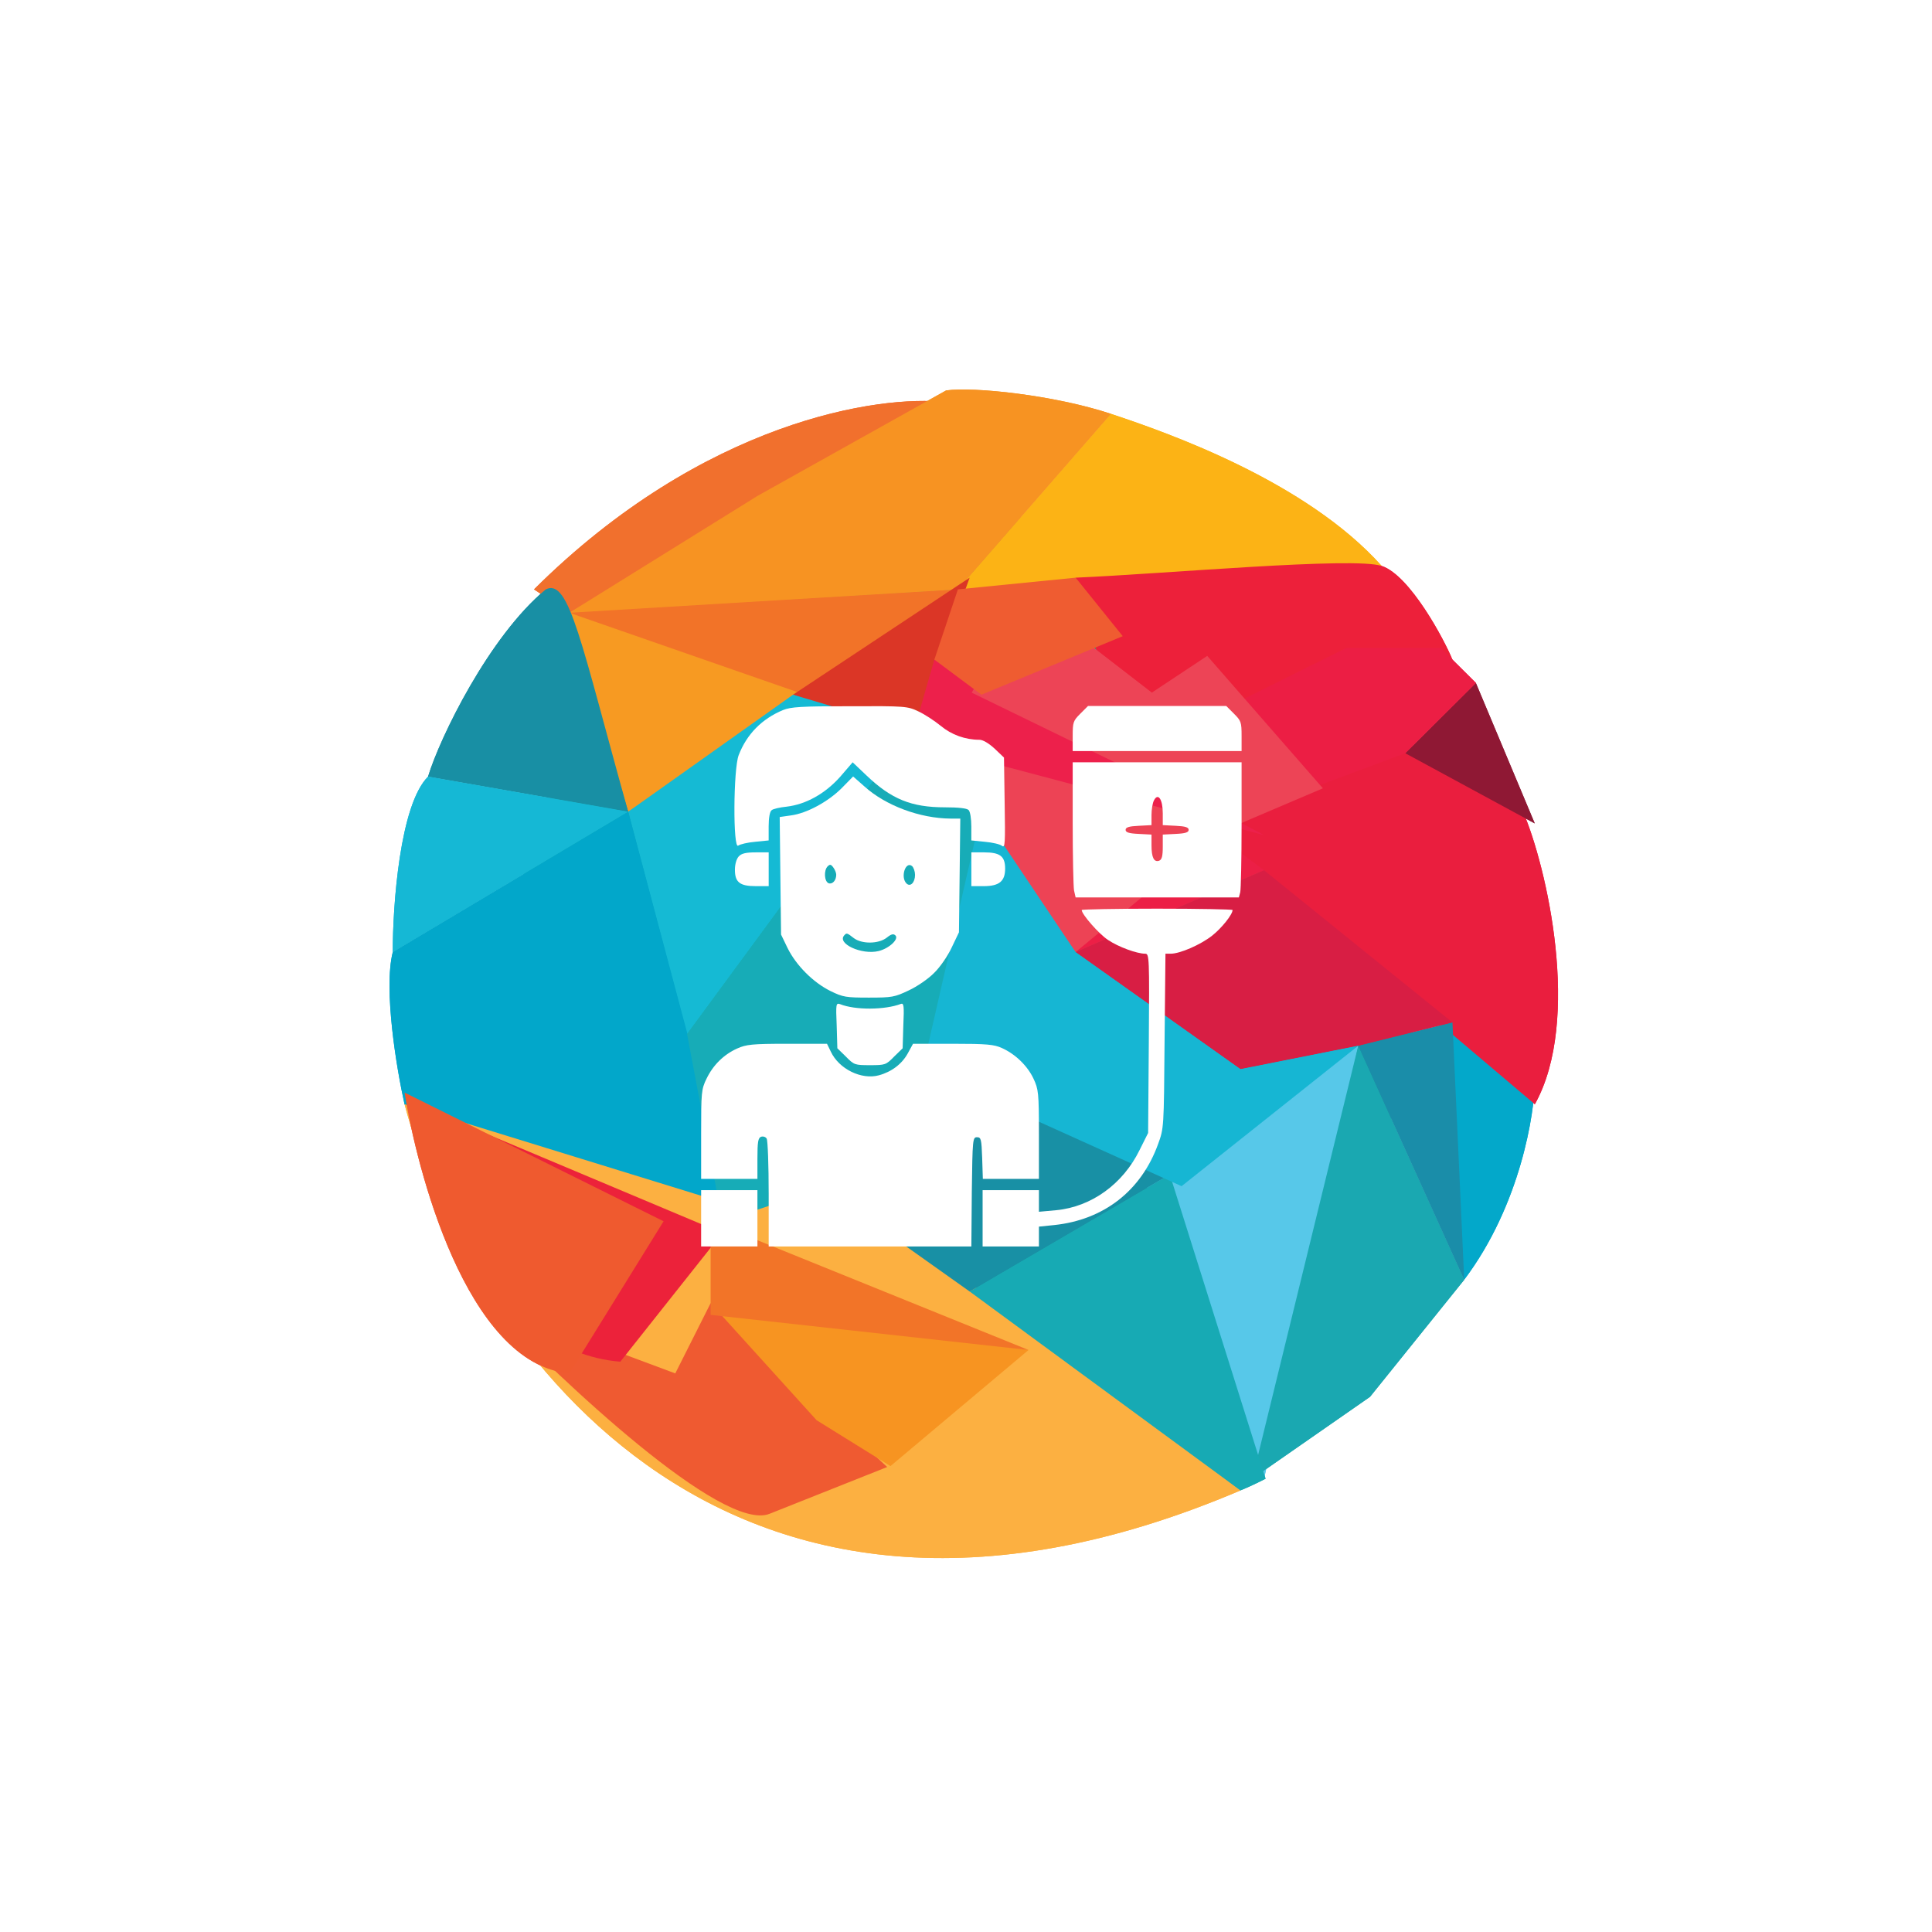 <svg xmlns="http://www.w3.org/2000/svg" width="124" height="124" viewBox="0 0 124 124" fill="none"><g filter="url(#filter0_f_1071_2994)"><circle cx="62" cy="62" r="29" fill="#20AD6D"></circle></g><g filter="url(#filter1_f_1071_2994)"><path d="M81.131 94.907L87.177 67.118L73.574 76.131L81.131 94.907Z" fill="#57C8E9"></path><path d="M93.977 82.139L87.176 67.118L80.375 94.907L87.932 89.65L93.977 82.139Z" fill="#1AA8B1"></path><path d="M51.658 44.587L61.482 37.827L35.789 39.329L51.658 44.587Z" fill="#F27328"></path><path d="M71.3 26.561L61.477 37.827L88.681 36.325C83.845 30.918 75.079 27.813 71.3 26.561Z" fill="#FCB315"></path><path d="M36.541 39.33L34.273 37.828C45.155 27.012 56.44 25.31 60.722 25.811C59.513 26.412 44.097 35.074 36.541 39.33Z" fill="#F1702D"></path><path d="M71.305 26.561C67.677 25.36 62.488 24.809 60.725 25.059L48.634 31.819L36.543 39.329L61.481 37.827L71.305 26.561Z" fill="#F79322"></path><path d="M40.321 52.097L51.657 44.587L36.543 39.33L40.321 52.097Z" fill="#F79A22"></path><path d="M40.319 52.098C37.297 41.283 36.541 37.077 35.029 37.828C31.402 40.832 28.228 47.34 27.473 49.844L40.319 52.098Z" fill="#188FA4"></path><path d="M25.207 61.11L40.321 52.097L27.474 49.844C25.66 51.647 25.207 58.106 25.207 61.11Z" fill="#15B8D5"></path><path d="M50.898 44.587L62.234 37.076L58.455 47.591L50.898 44.587Z" fill="#DB3626"></path><path d="M58.457 46.84L50.9 44.587L40.32 52.097L44.099 66.368L58.457 46.84Z" fill="#15BAD4"></path><path d="M47.123 77.633L40.322 52.098L25.208 61.11C24.603 63.514 25.46 68.621 25.964 70.874C28.382 72.677 41.077 76.131 47.123 77.633Z" fill="#02A7CA"></path><path d="M79.619 95.658C45.764 110.079 29.743 85.144 25.965 70.874L47.88 77.633L53.17 75.38L79.619 95.658Z" fill="#FCB041"></path><path d="M98.506 69.372L92.461 64.114L93.972 82.139C97.6 77.333 98.506 71.374 98.506 69.372Z" fill="#03A8CA"></path><path d="M62.234 82.89L79.615 95.658C80.164 95.431 80.701 95.18 81.228 94.907L75.081 75.38L62.234 82.89Z" fill="#17AAB4"></path><path d="M98.509 70.874C101.532 65.466 99.265 55.602 97.753 52.098L90.197 47.591L78.106 53.6L98.509 70.874Z" fill="#EA1E3E"></path><path d="M59.211 47.591L79.615 52.849L69.035 61.11L59.211 47.591Z" fill="#ED4355"></path><path d="M90.191 48.342L94.725 43.836L98.504 52.849L90.191 48.342Z" fill="#8F1834"></path><path d="M62.99 52.097L58.456 46.84L44.098 66.367L46.365 78.384L53.166 76.131L57.7 79.135L62.99 52.097Z" fill="#17ACB7"></path><path d="M59.212 68.621L75.082 75.38L62.235 82.891L56.945 79.135L59.212 68.621Z" fill="#1890A5"></path><path d="M93.221 65.616L87.176 67.118L93.977 82.139L93.221 65.616Z" fill="#1A8DA9"></path><path d="M87.172 67.118L93.217 65.616L81.126 55.852L69.035 61.11L79.615 68.621L87.172 67.118Z" fill="#D81E44"></path><path d="M81.126 55.852L78.103 53.599L69.035 61.11L81.126 55.852Z" fill="#EC1F46"></path><path d="M59.968 42.334L81.128 53.6L58.457 47.591L59.968 42.334Z" fill="#ED204B"></path><path d="M69.035 61.11L62.989 52.098L59.211 68.621L75.836 76.131L87.171 67.119L79.615 68.621L69.035 61.11Z" fill="#16B6D3"></path><path d="M74.325 44.587C70.698 44.587 69.287 39.58 69.035 37.076C74.829 36.826 86.869 35.724 88.683 36.325C90.497 36.926 92.713 41.081 93.217 42.333C89.59 45.938 78.859 45.087 74.325 44.587Z" fill="#ED203A"></path><path d="M90.199 48.342L94.733 43.836L92.466 41.583H86.42L78.863 45.338L84.153 50.595L90.199 48.342Z" fill="#EC1E44"></path><path d="M77.483 42.096L84.906 50.595L79.616 52.848L62.367 44.456L65.922 38.269L73.927 44.453L77.483 42.096Z" fill="#ED4456"></path><path d="M59.969 42.334L61.48 37.827L69.037 37.076L72.06 40.831L62.992 44.587L59.969 42.334Z" fill="#EF5C31"></path><path d="M56.943 94.156L49.386 97.161C46.364 98.362 36.036 88.649 31.25 83.642L43.341 88.148L45.608 83.642L56.943 94.156Z" fill="#EF5A31"></path><path d="M39.813 87.397C31.58 86.736 27.651 76.106 26.715 70.874L46.363 79.135L39.813 87.397Z" fill="#EC223A"></path><path d="M36.544 88.148C29.894 87.547 26.721 74.879 25.965 70.123L42.59 78.384L36.544 88.148Z" fill="#EF5A2F"></path><path d="M66.013 86.646L57.152 94.097L52.411 91.152L45.609 83.642L66.013 86.646Z" fill="#F79421"></path><path d="M45.609 78.384V84.392L66.013 86.645L45.609 78.384Z" fill="#F27428"></path></g><path d="M81.131 94.907L87.177 67.118L73.574 76.131L81.131 94.907Z" fill="#57C8E9"></path><path d="M93.977 82.139L87.176 67.118L80.375 94.907L87.932 89.65L93.977 82.139Z" fill="#1AA8B1"></path><path d="M51.658 44.587L61.482 37.827L35.789 39.329L51.658 44.587Z" fill="#F27328"></path><path d="M71.3 26.561L61.477 37.827L88.681 36.325C83.845 30.918 75.079 27.813 71.3 26.561Z" fill="#FCB315"></path><path d="M36.541 39.33L34.273 37.828C45.155 27.012 56.44 25.31 60.722 25.811C59.513 26.412 44.097 35.074 36.541 39.33Z" fill="#F1702D"></path><path d="M71.305 26.561C67.677 25.36 62.488 24.809 60.725 25.059L48.634 31.819L36.543 39.329L61.481 37.827L71.305 26.561Z" fill="#F79322"></path><path d="M40.321 52.097L51.657 44.587L36.543 39.33L40.321 52.097Z" fill="#F79A22"></path><path d="M40.319 52.098C37.297 41.283 36.541 37.077 35.029 37.828C31.402 40.832 28.228 47.34 27.473 49.844L40.319 52.098Z" fill="#188FA4"></path><path d="M25.207 61.11L40.321 52.097L27.474 49.844C25.66 51.647 25.207 58.106 25.207 61.11Z" fill="#15B8D5"></path><path d="M50.898 44.587L62.234 37.076L58.455 47.591L50.898 44.587Z" fill="#DB3626"></path><path d="M58.457 46.84L50.9 44.587L40.32 52.097L44.099 66.368L58.457 46.84Z" fill="#15BAD4"></path><path d="M47.123 77.633L40.322 52.098L25.208 61.11C24.603 63.514 25.46 68.621 25.964 70.874C28.382 72.677 41.077 76.131 47.123 77.633Z" fill="#02A7CA"></path><path d="M79.619 95.658C45.764 110.079 29.743 85.144 25.965 70.874L47.88 77.633L53.17 75.38L79.619 95.658Z" fill="#FCB041"></path><path d="M98.506 69.372L92.461 64.114L93.972 82.139C97.6 77.333 98.506 71.374 98.506 69.372Z" fill="#03A8CA"></path><path d="M62.234 82.89L79.615 95.658C80.164 95.431 80.701 95.18 81.228 94.907L75.081 75.38L62.234 82.89Z" fill="#17AAB4"></path><path d="M98.509 70.874C101.532 65.466 99.265 55.602 97.753 52.098L90.197 47.591L78.106 53.6L98.509 70.874Z" fill="#EA1E3E"></path><path d="M59.211 47.591L79.615 52.849L69.035 61.11L59.211 47.591Z" fill="#ED4355"></path><path d="M90.191 48.342L94.725 43.836L98.504 52.849L90.191 48.342Z" fill="#8F1834"></path><path d="M62.99 52.097L58.456 46.84L44.098 66.367L46.365 78.384L53.166 76.131L57.7 79.135L62.99 52.097Z" fill="#17ACB7"></path><path d="M59.212 68.621L75.082 75.38L62.235 82.891L56.945 79.135L59.212 68.621Z" fill="#1890A5"></path><path d="M93.221 65.616L87.176 67.118L93.977 82.139L93.221 65.616Z" fill="#1A8DA9"></path><path d="M87.172 67.118L93.217 65.616L81.126 55.852L69.035 61.11L79.615 68.621L87.172 67.118Z" fill="#D81E44"></path><path d="M81.126 55.852L78.103 53.599L69.035 61.11L81.126 55.852Z" fill="#EC1F46"></path><path d="M59.968 42.334L81.128 53.6L58.457 47.591L59.968 42.334Z" fill="#ED204B"></path><path d="M69.035 61.11L62.989 52.098L59.211 68.621L75.836 76.131L87.171 67.119L79.615 68.621L69.035 61.11Z" fill="#16B6D3"></path><path d="M74.325 44.587C70.698 44.587 69.287 39.58 69.035 37.076C74.829 36.826 86.869 35.724 88.683 36.325C90.497 36.926 92.713 41.081 93.217 42.333C89.59 45.938 78.859 45.087 74.325 44.587Z" fill="#ED203A"></path><path d="M90.199 48.342L94.733 43.836L92.466 41.583H86.42L78.863 45.338L84.153 50.595L90.199 48.342Z" fill="#EC1E44"></path><path d="M77.483 42.096L84.906 50.595L79.616 52.848L62.367 44.456L65.922 38.269L73.927 44.453L77.483 42.096Z" fill="#ED4456"></path><path d="M59.969 42.334L61.48 37.827L69.037 37.076L72.06 40.831L62.992 44.587L59.969 42.334Z" fill="#EF5C31"></path><path d="M56.943 94.156L49.386 97.161C46.364 98.362 36.036 88.649 31.25 83.642L43.341 88.148L45.608 83.642L56.943 94.156Z" fill="#EF5A31"></path><path d="M39.813 87.397C31.58 86.736 27.651 76.106 26.715 70.874L46.363 79.135L39.813 87.397Z" fill="#EC223A"></path><path d="M36.544 88.148C29.894 87.547 26.721 74.879 25.965 70.123L42.59 78.384L36.544 88.148Z" fill="#EF5A2F"></path><path d="M66.013 86.646L57.152 94.097L52.411 91.152L45.609 83.642L66.013 86.646Z" fill="#F79421"></path><path d="M45.609 78.384V84.392L66.013 86.645L45.609 78.384Z" fill="#F27428"></path><path d="M50.259 45.572C48.901 46.136 47.932 47.119 47.412 48.463C47.065 49.33 47.036 54.562 47.383 54.273C47.498 54.187 47.975 54.071 48.467 54.028L49.334 53.941V53.045C49.334 52.495 49.406 52.091 49.522 52.004C49.609 51.917 50.057 51.816 50.49 51.773C51.719 51.628 52.947 50.949 53.916 49.865L54.725 48.926L55.607 49.764C57.211 51.296 58.497 51.816 60.651 51.816C61.504 51.816 62.053 51.874 62.168 51.99C62.27 52.091 62.342 52.553 62.342 53.059V53.941L63.209 54.028C63.7 54.071 64.192 54.187 64.308 54.288C64.51 54.447 64.524 54.143 64.481 51.542L64.438 48.622L63.831 48.044C63.455 47.697 63.079 47.48 62.862 47.48C61.952 47.48 61.07 47.162 60.376 46.584C59.986 46.266 59.35 45.847 58.945 45.659C58.252 45.327 58.107 45.312 54.537 45.327C51.415 45.327 50.765 45.37 50.259 45.572Z" fill="white"></path><path d="M69.339 45.804C68.877 46.266 68.848 46.353 68.848 47.249V48.203H74.268H79.688V47.249C79.688 46.353 79.659 46.266 79.196 45.804L78.705 45.312H74.268H69.831L69.339 45.804Z" fill="white"></path><path d="M68.848 52.814C68.848 54.953 68.891 56.904 68.934 57.15L69.035 57.598H74.268H79.514L79.601 57.265C79.644 57.092 79.688 55.141 79.688 52.929V48.926H74.268H68.848V52.814ZM74.629 52.192V52.958L75.467 53.002C76.089 53.031 76.291 53.103 76.291 53.262C76.291 53.421 76.089 53.493 75.467 53.522L74.629 53.565V54.36C74.629 54.953 74.571 55.169 74.398 55.242C74.065 55.357 73.906 55.039 73.906 54.245V53.565L73.082 53.522C72.447 53.493 72.244 53.421 72.244 53.262C72.244 53.103 72.447 53.031 73.082 53.002L73.906 52.958V52.308C73.906 51.947 73.978 51.527 74.065 51.368C74.325 50.862 74.629 51.296 74.629 52.192Z" fill="white"></path><path d="M54.018 50.588C53.15 51.455 51.777 52.207 50.751 52.337L50.043 52.438L50.086 56.21L50.13 59.982L50.549 60.85C51.098 61.962 52.197 63.061 53.309 63.61C54.104 64 54.307 64.029 55.766 64.029C57.255 64.029 57.414 64 58.325 63.567C58.859 63.321 59.596 62.815 59.958 62.44C60.334 62.078 60.84 61.341 61.085 60.806L61.548 59.838L61.591 56.181L61.634 52.539H61.013C59.033 52.525 56.836 51.701 55.477 50.472L54.755 49.836L54.018 50.588ZM53.671 56.138C53.671 56.514 53.425 56.774 53.179 56.687C52.905 56.572 52.861 55.863 53.121 55.603C53.266 55.459 53.338 55.473 53.483 55.675C53.584 55.806 53.671 56.022 53.671 56.138ZM58.729 56.152C58.729 56.644 58.426 56.947 58.18 56.702C57.775 56.297 58.122 55.242 58.541 55.589C58.643 55.69 58.729 55.935 58.729 56.152ZM54.784 60.199C55.304 60.604 56.388 60.59 56.908 60.185C57.197 59.953 57.342 59.91 57.472 60.04C57.703 60.272 57.082 60.864 56.402 61.038C55.304 61.312 53.656 60.546 54.206 60.011C54.336 59.867 54.379 59.881 54.784 60.199Z" fill="white"></path><path d="M47.414 54.967C47.269 55.126 47.168 55.473 47.168 55.82C47.168 56.629 47.486 56.875 48.512 56.875H49.336V55.791V54.707H48.498C47.862 54.707 47.587 54.779 47.414 54.967Z" fill="white"></path><path d="M62.344 55.791V56.875H63.139C64.136 56.875 64.512 56.557 64.512 55.748C64.512 54.953 64.179 54.707 63.168 54.707H62.344V55.791Z" fill="white"></path><path d="M69.426 58.407C69.426 58.682 70.539 59.953 71.117 60.329C71.782 60.777 72.967 61.211 73.502 61.211C73.762 61.211 73.776 61.428 73.733 66.963L73.689 72.716L73.14 73.814C72.071 75.996 70.047 77.456 67.793 77.673L66.68 77.774V77.081V76.387H64.873H63.066V78.193V80H64.873H66.68V79.364V78.728L67.662 78.627C70.842 78.294 73.241 76.43 74.325 73.438C74.701 72.412 74.701 72.412 74.745 66.804L74.802 61.211H75.135C75.742 61.211 77.057 60.633 77.794 60.055C78.401 59.578 79.109 58.696 79.109 58.407C79.109 58.364 76.927 58.32 74.268 58.32C71.608 58.32 69.426 58.364 69.426 58.407Z" fill="white"></path><path d="M53.7 65.807L53.743 67.281L54.292 67.816C54.813 68.351 54.87 68.365 55.839 68.365C56.807 68.365 56.865 68.351 57.385 67.816L57.934 67.281L57.978 65.807C58.036 64.55 58.007 64.362 57.819 64.434C56.793 64.824 54.885 64.839 53.916 64.448C53.656 64.362 53.642 64.434 53.7 65.807Z" fill="white"></path><path d="M47.312 67.296C46.445 67.686 45.766 68.365 45.347 69.232C45.014 69.912 45 70.114 45 72.802V75.664H46.807H48.613V74.363C48.613 73.294 48.657 73.034 48.844 72.961C48.975 72.918 49.134 72.961 49.206 73.077C49.278 73.193 49.336 74.797 49.336 76.632V80H55.84H62.344L62.373 76.488C62.416 73.106 62.431 72.99 62.705 72.99C62.965 72.99 62.994 73.106 63.038 74.32L63.081 75.664H64.873H66.68V72.802C66.68 70.129 66.651 69.912 66.333 69.232C65.957 68.423 65.177 67.657 64.309 67.267C63.803 67.035 63.327 66.992 61.159 66.992H58.6L58.268 67.599C57.892 68.293 57.213 68.799 56.404 69.016C55.291 69.319 53.845 68.611 53.325 67.498L53.079 66.992H50.521C48.266 66.992 47.891 67.035 47.312 67.296Z" fill="white"></path><path d="M45 78.193V80H46.807H48.613V78.193V76.387H46.807H45V78.193Z" fill="white"></path><defs><filter id="filter0_f_1071_2994" x="0.8" y="0.8" width="122.4" height="122.4" filterUnits="userSpaceOnUse" color-interpolation-filters="sRGB"><feGaussianBlur stdDeviation="16.1"></feGaussianBlur></filter><filter id="filter1_f_1071_2994" x="8" y="8" width="109" height="109" filterUnits="userSpaceOnUse" color-interpolation-filters="sRGB"><feGaussianBlur stdDeviation="8.5"></feGaussianBlur></filter></defs></svg>